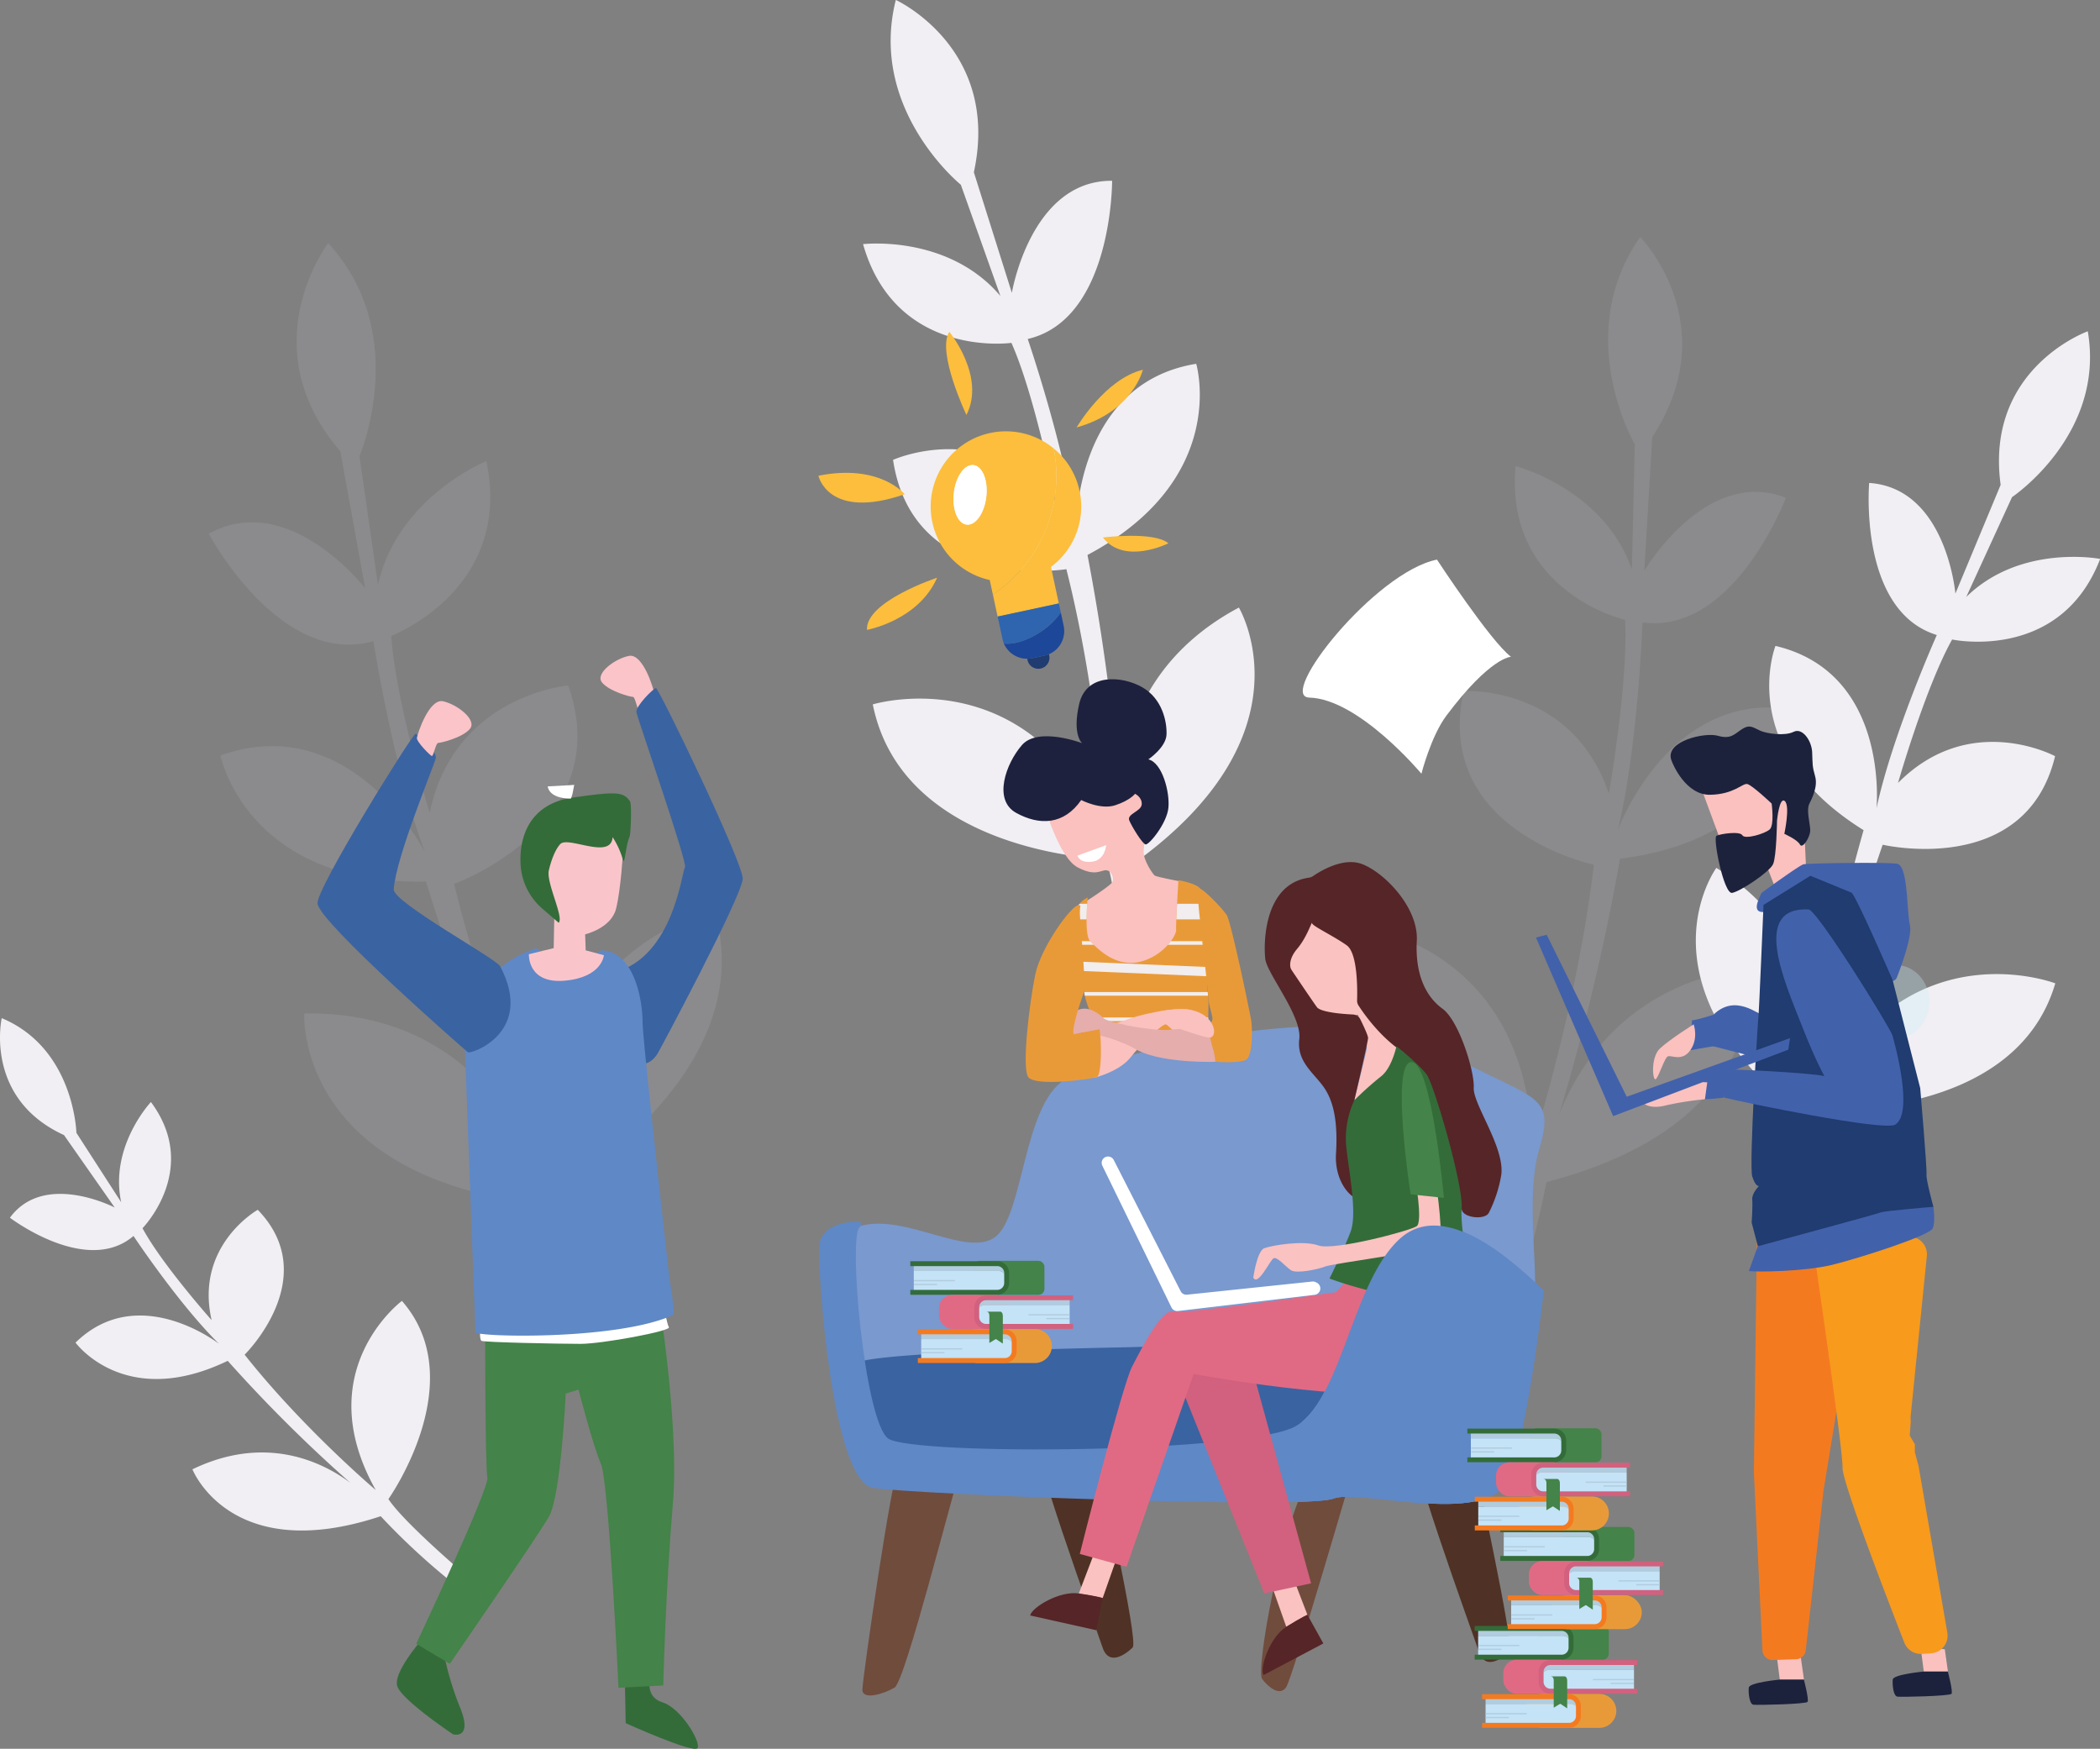 <svg id="Layer_1" data-name="Layer 1" xmlns="http://www.w3.org/2000/svg" xmlns:xlink="http://www.w3.org/1999/xlink" viewBox="0 0 907.81 755.93"><rect x="0" y="0" width="907.81" height="755.93" fill="#808080" stroke="none"/><defs><style>.cls-1{fill:none;}.cls-2{fill:#f1eff3;}.cls-3{fill:#bab8c7;opacity:0.19;}.cls-4{opacity:0.32;}.cls-5{fill:#c9ebf9;}.cls-6{fill:#7999cf;}.cls-7{fill:#4f3225;}.cls-8{fill:#704c3d;}.cls-9{fill:#3a63a1;}.cls-10{fill:#5f88c6;}.cls-11{fill:#fac2c0;}.cls-12{fill:#d1617e;}.cls-13{fill:#562527;}.cls-14{fill:#e06a84;}.cls-15{fill:#336c39;}.cls-16{fill:#fff;}.cls-17{fill:#448349;}.cls-18{fill:#fac1be;}.cls-19{fill:#1d213d;}.cls-20{fill:#e99a38;}.cls-21{clip-path:url(#clip-path);}.cls-22{fill:#f2edee;}.cls-23{fill:#e5adac;}.cls-24{fill:#fac4c9;}.cls-25{fill:#fac5ca;}.cls-26{fill:#b1ccde;}.cls-27{fill:#c4e3f7;}.cls-28{fill:#f47a20;}.cls-29{fill:#203c70;}.cls-30{fill:#1d4798;}.cls-31{fill:#fcbe3c;}.cls-32{fill:#2e65ae;}.cls-33{fill:#fac1bf;}.cls-34{fill:#1c223c;}.cls-35{fill:#4261ab;}.cls-36{fill:#f89a1c;}</style><clipPath id="clip-path" transform="translate(-334.22 -22.03)"><path class="cls-1" d="M804.44,410s-1.66,16.11,1,18.8,10.53,11.36,21.07,9.09S842.85,426.3,842.65,424s1-21.48,1-21.48,7.64,1.24,9.5,3.72,2.69,42.34,3.31,46.26-.62,22.52-.62,22.52L853,473.44l-40.44,6.28S802.37,454.6,803,450.47s-4.75-33.46-2.89-36.56A9,9,0,0,1,804.44,410Z"/></clipPath></defs><path class="cls-2" d="M829.43,474.15l-7.92-1.32s-2.74-61-9.17-79.45c0,0-87.85-2.09-100.82-66.87,0,0,67.9-20.71,101.08,57.17,0,0-3.08-58.95-17.4-115.61,0,0-66.21,10.56-74.92-47.25,0,0,40.37-18.33,70.29,18,0,0-8.75-45.29-19.12-68.58,0,0-50,7-64.14-42.68,0,0,36.68-4.33,59.37,22.4l-17.1-48.07S709.51,69.44,721.47,22c0,0,45.4,20.78,33.74,74.5l16.43,52.13s8.11-48.75,43.34-48.45c0,0,.22,59.87-36.48,68.38,0,0,16.45,48,20.83,82.78,0,0-1-63.48,52-72.05,0,0,14.79,49.77-47,82.63a918.79,918.79,0,0,1,14.85,118.66S808,317.52,869.78,284.66c0,0,32.94,54.88-46.33,111.26A434.74,434.74,0,0,1,829.43,474.15Z" transform="translate(-334.22 -22.03)"/><path class="cls-3" d="M979.15,612.71l-7.34-4.3s20.34-61.39,21-82.1c0,0-86.15-35.28-74.5-104.28,0,0,75,5.17,78.42,94.78,0,0,19.23-59.51,26.48-121,0,0-69.51-14.59-56.27-75.08,0,0,46.87-2.88,62.77,44.34,0,0,8.46-48.13,7-75.1,0,0-52.13-12-47.34-66.48,0,0,37.94,9.58,50.29,44.61l1.24-54s-27.4-47.22,2.36-89.62c0,0,37.07,37.72,5.23,86.48l-3.45,57.8s26.45-45.17,61.21-31.56c0,0-22.42,59.33-62,53.87,0,0-1.86,53.68-10.68,89.8,0,0,23-63.19,78.71-51.64,0,0-4.18,54.84-77.74,64a974.38,974.38,0,0,1-30.15,123s12.75-66.67,86.31-75.83c0,0,11.85,66.75-87.91,92.59A460.42,460.42,0,0,1,979.15,612.71Z" transform="translate(-334.22 -22.03)"/><path class="cls-2" d="M1099.75,575l7.6-.65s7.3-56.11,14.8-72.7c0,0,83.28,4.32,100.55-54.56,0,0-62.65-24-100,45.58,0,0,7.47-54.21,25.38-105.5,0,0,61.84,14.47,74.53-38.28,0,0-36.78-19.81-67.89,11.57,0,0,11.77-41.19,23.38-62,0,0,46.78,10,64-34.84,0,0-34.37-6.61-57.9,16.46L1204,236.92s40.41-27.06,32.75-71.69c0,0-44.55,15.94-37.67,66.38l-19.56,47s-3.92-45.59-37.27-47.82c0,0-4.82,55.26,29.24,65.73,0,0-19.26,43.11-26.09,74.95,0,0,5.81-58.54-43.66-70.24,0,0-17.83,44.9,38.09,79.64a836.25,836.25,0,0,0-23.21,108.5s15.48-57.45-40.44-92.19c0,0-35.4,48.32,35.25,106A395.28,395.28,0,0,0,1099.75,575Z" transform="translate(-334.22 -22.03)"/><path class="cls-3" d="M603.2,621.33l7.11-5.52s-28.77-60.32-32-81.58c0,0,85.35-49.15,64.69-118.61,0,0-77.49,16.44-69.95,109.39,0,0-27.38-58.55-42.52-120.89,0,0,70.58-25.34,49.32-85.78,0,0-49.18,4-59.89,55,0,0-14.76-48.39-16.58-76.44,0,0,52.81-20.08,41.09-75.58,0,0-38.33,15.49-46.85,53.46l-8-55.56s22.7-52.76-13.53-92.09c0,0-33.94,44.39,5.24,90l10.73,59.12S459,233.57,424.48,252.75c0,0,30.67,57.89,71.17,46.41,0,0,8.56,55.1,22.22,91.06,0,0-31.8-61.78-88.36-41.63,0,0,11.13,56,88.87,54.53A987.16,987.16,0,0,0,565,525.59s-21.52-66.89-99.26-65.46c0,0-4.09,70.62,103,82.51A465.45,465.45,0,0,0,603.2,621.33Z" transform="translate(-334.22 -22.03)"/><path class="cls-2" d="M539.62,713.7l2.64-5.08s-32.63-27.17-40.13-38.6c0,0,36.21-51,5.83-85.66,0,0-40.37,30.08-11.32,81.74,0,0-31.36-26.52-56.67-58.49,0,0,34-33.38,5.68-62.63,0,0-27.33,15.36-19.95,47.68,0,0-21.38-24-29.88-39.72,0,0,25.15-25.62,3.64-54.55,0,0-18,19.13-12.85,43.32l-19.36-30s-.92-36.49-32.28-49.57c0,0-7.8,34.65,26.93,50.55L383.81,544s-30.47-15.84-45.3,4.4c0,0,33.1,25.27,53.42,7.89,0,0,19.59,29.53,37,46.65,0,0-34.77-27.21-62.06-.55,0,0,21.29,29.35,65.79,7.87a626.88,626.88,0,0,0,59.44,58.31s-30.19-32.9-74.69-11.41c0,0,16.41,41.85,81.38,20.27A296.48,296.48,0,0,0,539.62,713.7Z" transform="translate(-334.22 -22.03)"/><g class="cls-4"><path class="cls-5" d="M1139.16,455.06c0,8.78,6.52,15.9,14.55,15.9s14.56-7.12,14.56-15.9-6.52-15.9-14.56-15.9S1139.16,446.28,1139.16,455.06Z" transform="translate(-334.22 -22.03)"/></g><path class="cls-6" d="M706.09,552c19.49-5.57,46.4,13.92,58.47,4.64s12.06-56.61,29.7-67.75,119.08-37.12,160.84-13.92,52,18.56,44.55,43.62,2.78,65.89-4.64,75.17-73.32,51-107.66,48.26-163.63-5.57-172.91-9.28-24.13-46.4-21.34-56.61S706.09,552,706.09,552Z" transform="translate(-334.22 -22.03)"/><path class="cls-7" d="M971.7,650.65c0,6.49,17.64,82.6,14.85,85.38s-10.21,8.35-13,0-33.41-91.88-29.7-96.52S971.7,650.65,971.7,650.65Z" transform="translate(-334.22 -22.03)"/><path class="cls-7" d="M809,648.79c0,6.5,17.64,82.6,14.85,85.38s-10.21,8.36-13,0-33.41-91.88-29.7-96.52S809,648.79,809,648.79Z" transform="translate(-334.22 -22.03)"/><path class="cls-8" d="M900.21,660.55C888.15,681,877,744.08,879.83,747.79s7.52,7.43,10.3,3.71S919.83,655,919.83,655Z" transform="translate(-334.22 -22.03)"/><path class="cls-8" d="M748.78,659.62c-2.78,7.43-23.2,89.1-27.84,91.88s-13.92,5.57-13.92.93,13-94.66,15.77-96.52S748.78,659.62,748.78,659.62Z" transform="translate(-334.22 -22.03)"/><path class="cls-9" d="M865.08,603c-11.07,1.54-160.85,1.86-162.7,9.28s-9.28,40.84,9.28,41.77,198,7.42,200.75-.93,20.41-39.91,11.13-42.69S898.49,598.37,865.08,603Z" transform="translate(-334.22 -22.03)"/><path class="cls-10" d="M1001.5,579.81c-10.21-9.28-41.76-40.84-62.18-22.27-12.31,11.19-18.88,33.84-26.43,52.72-5,12.43-10.38,23.23-18.12,28-19.49,12.06-166.41,13-176.62,5.57s-17.63-89.1-12.06-91.88-16.71-3.71-17.64,8.35S694,662.41,711.66,665.19s186.83,9.28,198.89,4.64,67.75,13,76.1-9.28S1001.5,579.81,1001.5,579.81Z" transform="translate(-334.22 -22.03)"/><path class="cls-10" d="M893.69,658.67a163.12,163.12,0,0,1,3.4-22.08c6.53-5.37,11.34-15.18,15.8-26.33,7.55-18.88,14.12-41.53,26.43-52.72,20.42-18.57,52,13,62.18,22.27,0,0-6.49,58.47-14.85,80.74s-64,4.64-76.1,9.28c-2,.76-8.15,1.22-17.17,1.45A115.42,115.42,0,0,1,893.69,658.67Z" transform="translate(-334.22 -22.03)"/><polygon class="cls-11" points="549.39 684.36 556.04 703.2 565.18 698.02 557.04 676.81 549.39 684.36"/><polygon class="cls-11" points="473.5 670.12 466.36 688.77 476.68 690.76 484.22 669.33 473.5 670.12"/><polygon class="cls-12" points="566.77 684.41 546.53 688.77 508.03 593.13 531.85 583.21 545.93 590.4 549.71 592.33 542.16 594.72 566.77 684.41"/><path class="cls-13" d="M880.41,746.11c-1.71-3.23,2.73-16.39,9.85-20.88s9.14-5.18,9.14-5.18l6.89,12.38Z" transform="translate(-334.22 -22.03)"/><path class="cls-14" d="M964.09,580.23c0-.37-1.19,39.68-15.87,42.87-27.39,5.95-98-7.15-98-7.15l-29,83.35L801,693.74s18.25-72.63,22.62-81,12.7-25,17.86-23.81,70.24-8.34,70.24-8.34l5.56-6Z" transform="translate(-334.22 -22.03)"/><path class="cls-13" d="M779.54,720.33c.8-3.57,12.7-10.71,21-9.52s10.32,2,10.32,2l-2.78,13.89Z" transform="translate(-334.22 -22.03)"/><path class="cls-11" d="M919.64,497.68c.53-2.11,4.23-16.93,5.29-21.69s-3.7-15.35-3.7-15.35-11.11,2.12-14.82,0-19.58-28-19.58-28l5.82-22.76,14.29-1.06,15.88,17.47L942.4,467l.52,19.58Z" transform="translate(-334.22 -22.03)"/><path class="cls-13" d="M940.29,476.51c-9.63-6.38-16.66-16.54-18.79-19.83a3.88,3.88,0,0,1-.62-2.24c.14-4.48.29-20.37-4.47-23.77-5.55-4-15-8.4-15-9.59s-2.11,6-6.48,11.14c-2.89,3.42-3.11,6.14-2.93,7.58a3.75,3.75,0,0,0,.63,1.64c1.67,2.49,9,13.35,10.85,15.92,1.62,2.22,11.1,3,15.52,3.19a3.9,3.9,0,0,1,3.31,2.17c1.29,2.62,3.31,6.9,3.31,8,0,1.41-4.74,21.82-5.76,26.17a3.85,3.85,0,0,0,0,1.62c1.09,5.72,7.45,39.84,3.81,41.66-4,2-12.7-6.35-11.91-19.45s-.79-22.22-5.16-28.57-11.9-11.11-10.71-21-13.89-28.17-14.69-34.52-.79-32.45,18.84-35.21a4.1,4.1,0,0,0,1.76-.66c2.77-1.92,12.58-8.11,20.68-5.41,9.52,3.18,25,18.65,24.21,33.34s4,24.21,11.11,29.37,13.89,27,13.5,34.13,13.49,25.8,11.9,37.7a56.7,56.7,0,0,1-5.34,16.32c-1.54,3.21-10.57,2.35-11.63-1-4.72-15.11-10.08-44.08-14.78-47-5.19-3.24-8.47-15.06-9.5-19.26A3.8,3.8,0,0,0,940.29,476.51Z" transform="translate(-334.22 -22.03)"/><path class="cls-15" d="M937.9,474.27s-2,9.52-6.75,13.1a141.39,141.39,0,0,0-11.51,10.31,39.69,39.69,0,0,0-3.57,18.66c.79,9.92,5.16,29.76,2,38.1s-9.12,20.24-9.12,20.24,27.78,10.71,52,9.13L971.24,581s-6-26.59-5.16-36.51S954.17,490.94,951,486.57,937.9,474.27,937.9,474.27Z" transform="translate(-334.22 -22.03)"/><path class="cls-11" d="M876,574.28s1.58-11.51,4.76-12.7,16.67-3.57,23.41-1.19,39.69-6.35,42.47-8.33-.79-21.43-.79-21.43L955,533.4s4,26.59.8,27.78-46,7.15-48.82,8.34-12.3,3.17-14.68,1.59-6-6-7.54-5.16S878,578.25,876,574.28Z" transform="translate(-334.22 -22.03)"/><path class="cls-16" d="M901.37,576l-54,5.67a2.76,2.76,0,0,1-2.76-1.5L815.7,523.47a2.78,2.78,0,0,0-4.93-.05h0a2.76,2.76,0,0,0,0,2.53l29.86,61.24a2.78,2.78,0,0,0,2.83,1.54l59.07-7a2.78,2.78,0,0,0,.91-5.25l-.5-.25A2.87,2.87,0,0,0,901.37,576Z" transform="translate(-334.22 -22.03)"/><path class="cls-17" d="M944,538.3s-8.7-56.35.18-57.19,14.23,58.71,14.23,58.71Z" transform="translate(-334.22 -22.03)"/><path class="cls-10" d="M893.69,658.67a163.12,163.12,0,0,1,3.4-22.08c6.53-5.37,11.34-15.18,15.8-26.33,7.55-18.88,14.12-41.53,26.43-52.72,20.42-18.57,52,13,62.18,22.27,0,0-6.49,58.47-14.85,80.74s-64,4.64-76.1,9.28c-2,.76-8.15,1.22-17.17,1.45A115.42,115.42,0,0,1,893.69,658.67Z" transform="translate(-334.22 -22.03)"/><path class="cls-18" d="M784.61,367.43c1.65,4.76,7.64,25.41,15.49,29.54s10.12,1,12.39,1.24,3.31,3.31,2.69,5-15.08,10.74-15.08,10.74l.83,17.35L821,443l21.28-8.47L847,420.93l-1.86-17.76s-11-2.07-11.78-2.69-4.75-6.4-4.75-10.12,1.66-10.53,1.66-10.53l-1.86-19.62-21.48-1Z" transform="translate(-334.22 -22.03)"/><path class="cls-19" d="M824.89,365.16s3.09,1.45,2.89,4.55-6.61,4.13-5.37,7,5.57,9.91,7,10.33,9.29-9.09,9.91-15.91-2.68-19.41-8.67-20.86c0,0,7.64-5.16,7.85-10.74S836.66,324.06,828,319.1s-24.16-6.19-27.26,7.23S802,343.27,802,343.27s-19-7.23-26,.82-12.6,23.76-2.48,29.33,20.66,5.17,28.1-5.57c0,0,8.26,4.34,14.66,2.27S824.89,365.16,824.89,365.16Z" transform="translate(-334.22 -22.03)"/><path class="cls-20" d="M804.44,410s-1.66,16.11,1,18.8,10.53,11.36,21.07,9.09S842.85,426.3,842.65,424s1-21.48,1-21.48,7.64,1.24,9.5,3.72,2.69,42.34,3.31,46.26-.62,22.52-.62,22.52l-.33-2.79-42.8,3.53S802.37,454.6,803,450.47s-4.75-33.46-2.89-36.56A9,9,0,0,1,804.44,410Z" transform="translate(-334.22 -22.03)"/><g class="cls-21"><rect class="cls-22" x="458.57" y="390.67" width="78.23" height="6.74"/><rect class="cls-22" x="458.57" y="406.83" width="78.23" height="1.57"/><rect class="cls-22" x="792.78" y="439" width="78.23" height="3.99" transform="translate(-314.95 -56.61) rotate(2.41)"/><rect class="cls-22" x="458.57" y="428.83" width="78.23" height="1.57"/><rect class="cls-22" x="458.57" y="439.82" width="78.23" height="1.57"/><rect class="cls-22" x="792.79" y="469.64" width="78.23" height="4.78" transform="translate(-372.01 51.87) rotate(-4.97)"/><rect class="cls-22" x="458.57" y="458.99" width="78.23" height="4.4"/></g><path class="cls-18" d="M808.36,487.65c3.21-1.06,10.74-3.51,14.87-8.89s13.63-14.25,14.87-14,5.93,6.37,10.06,6.78S861,476.08,861,474.43s-5.58-14.46-12.39-15.91-23.14,2.48-27.47,4.34-15.73,3.62-15.73,3.62S801.15,490,808.36,487.65Z" transform="translate(-334.22 -22.03)"/><path class="cls-23" d="M859.59,481s-23.14.82-34.29-5.37a58.28,58.28,0,0,0-22.93-7.23c-2.06-.21-5.91,8-6.32,6.2-.1-.47-2.7-2.27-4.13-3.16-2.43-1.52,1.82-.25,0-.49-7.92-1,2.55-5.93,4.38-8.75,2.67-4.13,7.77-6.81,15.07,0,2.46,2.29,22.19,5.58,28.18,5S856.28,466,856.28,466,863.72,475.25,859.59,481Z" transform="translate(-334.22 -22.03)"/><path class="cls-23" d="M820.41,465c-5.17-1-9.56-2.25-10.6-3.21l-.67-.63-1.23.82a39.31,39.31,0,0,0-7.27,5.92,7.52,7.52,0,0,0,1.73.5,57.28,57.28,0,0,1,17.84,4.7Q820.26,469.09,820.41,465Z" transform="translate(-334.22 -22.03)"/><path class="cls-20" d="M858.14,474a25.89,25.89,0,0,1,1.45,7s10.74.82,13.42-1,2.69-13,2.07-16.93-8.68-42.55-10.54-45.44-9.09-10.33-11.36-11.36,0,14.25.21,17.35,2.89,24.58,3.1,28.91,2.06,8.68,1.86,10.12-2.07,3.31-2.07,3.31Z" transform="translate(-334.22 -22.03)"/><path class="cls-18" d="M848.64,458.52c-3.2-.56-8.42-.18-13.55.73.54,2,1.23,4,1.75,6.08.61-.42,1.06-.65,1.26-.61,1.24.21,14.6,5.37,18.73,5.79S860,460.54,848.64,458.52Z" transform="translate(-334.22 -22.03)"/><path class="cls-20" d="M798.45,469.06c-1.45-1.86,3.92-17.15,4.54-18.59s-1.44-26.23-1.86-31.81.87-5.27-.62-5.37c-2.89-.21-16.32,18-18.79,30.15s-5.79,39.46-3.1,44,27.47,1,29.74.21,2-17.09,1.16-20.72l-11.07,2.13Z" transform="translate(-334.22 -22.03)"/><path class="cls-24" d="M616.94,321.42c-.17-1.7-4.78-17-10.79-15.88s-14.91,7.67-11.65,11.54,12.31,6.23,13.32,6.18,1.88,5.67,2.55,5.63S617.11,323,616.94,321.42Z" transform="translate(-334.22 -22.03)"/><path class="cls-9" d="M597.23,442.83c28-4.54,31.74-44.45,33.1-45.88s-20.6-64.57-21-67.09,7.27-10.21,8.44-10.4,38,76.06,37.52,82.51c-.65,8.14-36.11,74.52-37,75.82C605.24,496.38,591.34,443.79,597.23,442.83Z" transform="translate(-334.22 -22.03)"/><path class="cls-15" d="M604.35,748.56l.35,18.32s29.72,13.47,31.1,10.71-7.26-17.28-15.2-19.7-5.19-11.06-5.19-11.06Z" transform="translate(-334.22 -22.03)"/><path class="cls-15" d="M515.88,731.63s-11.4,13.13-10,19,24.19,21.08,24.19,21.08,8.64,2.42,3.11-11.4a128.52,128.52,0,0,1-7.26-24.54Z" transform="translate(-334.22 -22.03)"/><path class="cls-17" d="M617.49,574s10.71,61.51,7.6,98.14-4.15,78.45-4.15,78.45l-19.35,1s-4.15-88.82-7.6-96.76-9.68-32.14-9.68-32.14l-5.53,1.72s-2.07,44.24-7.26,53.22-42.85,63.59-42.85,63.59l-14.52-8.64s31.8-67.39,30.76-71.88-1-76-1-76l31.8-3.8Z" transform="translate(-334.22 -22.03)"/><path class="cls-16" d="M542.36,594.76c-.65,1-1,6.21,0,6.86s33.33,1.31,42.8,1.31,39.2-5.56,38.22-7.19-1.63-8.49-3.59-10.13S542.36,594.76,542.36,594.76Z" transform="translate(-334.22 -22.03)"/><path class="cls-10" d="M594.09,432.83s-9.3,6.44-14.79,6-13.12-6.92-13.12-6.92a45.74,45.74,0,0,0-28.87,26.48l-2.42,8.73,4.86,130.62c-2.57,2.19,60.33,4,85.27-7.19,1.3-.58-1.31-15-1.31-15S612,471.74,612,463.79,609.05,433.31,594.09,432.83Z" transform="translate(-334.22 -22.03)"/><path class="cls-25" d="M587.41,432.83l-.24-6.92s11.21-2.62,13.35-11,3.1-25.75,3.1-25.75L595,377.5l-10.73-.95-11,10.73L566,395.39l1.19,9.54L573.82,419l-.24,12.87-10.73,2.63s-.72,12.87,15.5,11.44,16.93-11,16.93-11Z" transform="translate(-334.22 -22.03)"/><path class="cls-15" d="M575.72,420.9c2.39-2.14-5.24-16.93-4.29-22.41,0,0,1.65-8,5-11.6s22,7,22.61-3a35.16,35.16,0,0,1,4.34,9.42c1,3.54,1.13-5.28,3-9.61.5-1.16,1-14,.19-15.26-2.86-4.3-6.28-4.28-24.65-1.66s-23.38,16.44-22.65,29.1a27.19,27.19,0,0,0,9.61,19.1Z" transform="translate(-334.22 -22.03)"/><path class="cls-9" d="M550.42,439.7c-1.77-3.35-46.37-27.69-46-33.25.94-14.14,17.84-54.3,18.22-56.87s-7.59-10.19-8.78-10.37-43,66.85-42.38,73.38c.83,8.24,63.73,63.28,65,64.27S565.57,468.35,550.42,439.7Z" transform="translate(-334.22 -22.03)"/><path class="cls-24" d="M514.44,341c.22-1.73,5.25-17.15,11.32-15.84s14.93,8.12,11.54,12-12.63,6-13.66,6-2,5.7-2.71,5.65S514.23,342.6,514.44,341Z" transform="translate(-334.22 -22.03)"/><path class="cls-20" d="M781.57,611.22H757a7.37,7.37,0,0,1-7.35-7.35h0a7.37,7.37,0,0,1,7.35-7.35h24.59a7.37,7.37,0,0,1,7.35,7.35h0A7.37,7.37,0,0,1,781.57,611.22Z" transform="translate(-334.22 -22.03)"/><path class="cls-26" d="M769.11,597.88H732.45v3h36.66a3.21,3.21,0,0,1,3.21,3.21v-3A3.21,3.21,0,0,0,769.11,597.88Z" transform="translate(-334.22 -22.03)"/><path class="cls-27" d="M769.11,600.87H732.45v9h36.66a3.21,3.21,0,0,0,3.21-3.21v-2.57A3.21,3.21,0,0,0,769.11,600.87Z" transform="translate(-334.22 -22.03)"/><rect class="cls-26" x="398.31" y="582.79" width="17.69" height="0.54"/><rect class="cls-26" x="398.31" y="584.44" width="10.01" height="0.54"/><path class="cls-28" d="M768.53,611.2H731v-2.14h37.58a3,3,0,0,0,3-3v-4.26a3,3,0,0,0-3-3H731v-2.14h37.58a5.13,5.13,0,0,1,5.13,5.13v4.26A5.13,5.13,0,0,1,768.53,611.2Z" transform="translate(-334.22 -22.03)"/><rect class="cls-17" x="421.02" y="545.01" width="30.48" height="14.7" rx="2.56"/><path class="cls-26" d="M765.91,568.41H729.24v3h36.67a3.21,3.21,0,0,1,3.2,3.21v-3A3.2,3.2,0,0,0,765.91,568.41Z" transform="translate(-334.22 -22.03)"/><path class="cls-27" d="M765.91,571.4H729.24v9h36.67a3.2,3.2,0,0,0,3.2-3.21v-2.56A3.21,3.21,0,0,0,765.91,571.4Z" transform="translate(-334.22 -22.03)"/><rect class="cls-26" x="395.1" y="553.31" width="17.69" height="0.54"/><rect class="cls-26" x="395.1" y="554.97" width="10.01" height="0.54"/><path class="cls-15" d="M765.33,581.72H727.74v-2.13h37.59a3,3,0,0,0,3-3v-4.27a3,3,0,0,0-3-3H727.74v-2.13h37.59a5.13,5.13,0,0,1,5.12,5.12v4.27A5.13,5.13,0,0,1,765.33,581.72Z" transform="translate(-334.22 -22.03)"/><rect class="cls-14" x="740.13" y="581.78" width="30.48" height="14.7" rx="5.71" transform="translate(1176.53 1156.23) rotate(180)"/><path class="cls-26" d="M759.94,583.14h36.67v3H759.94a3.21,3.21,0,0,0-3.21,3.2v-3A3.21,3.21,0,0,1,759.94,583.14Z" transform="translate(-334.22 -22.03)"/><path class="cls-27" d="M759.94,586.14h36.67v9H759.94a3.21,3.21,0,0,1-3.21-3.21v-2.57A3.21,3.21,0,0,1,759.94,586.14Z" transform="translate(-334.22 -22.03)"/><rect class="cls-26" x="778.84" y="590.08" width="17.69" height="0.54" transform="translate(1241.15 1158.68) rotate(180)"/><rect class="cls-26" x="786.52" y="591.74" width="10.01" height="0.54" transform="translate(1248.83 1161.99) rotate(180)"/><path class="cls-12" d="M760.52,596.46H798.1v-2.14H760.52a3,3,0,0,1-3-3v-4.26a3,3,0,0,1,3-3H798.1V582H760.52a5.13,5.13,0,0,0-5.13,5.12v4.26A5.13,5.13,0,0,0,760.52,596.46Z" transform="translate(-334.22 -22.03)"/><path class="cls-17" d="M760.54,589h6.19s1,.17,1,1.88v11.94l-3-2-2.82,1.72V590.9S762.09,589,760.54,589Z" transform="translate(-334.22 -22.03)"/><path class="cls-20" d="M1025.54,768.92H1001a7.37,7.37,0,0,1-7.35-7.35h0a7.37,7.37,0,0,1,7.35-7.35h24.59a7.37,7.37,0,0,1,7.35,7.35h0A7.37,7.37,0,0,1,1025.54,768.92Z" transform="translate(-334.22 -22.03)"/><path class="cls-26" d="M1013.08,755.58H976.42v3h36.66a3.21,3.21,0,0,1,3.21,3.21v-3A3.21,3.21,0,0,0,1013.08,755.58Z" transform="translate(-334.22 -22.03)"/><path class="cls-27" d="M1013.08,758.57H976.42v9h36.66a3.21,3.21,0,0,0,3.21-3.2v-2.57A3.21,3.21,0,0,0,1013.08,758.57Z" transform="translate(-334.22 -22.03)"/><rect class="cls-26" x="642.28" y="740.49" width="17.69" height="0.54"/><rect class="cls-26" x="642.28" y="742.14" width="10.01" height="0.54"/><path class="cls-28" d="M1012.5,768.89H974.92v-2.13h37.58a3,3,0,0,0,3-3v-4.26a3,3,0,0,0-3-3H974.92v-2.14h37.58a5.13,5.13,0,0,1,5.13,5.13v4.26A5.13,5.13,0,0,1,1012.5,768.89Z" transform="translate(-334.22 -22.03)"/><rect class="cls-17" x="664.99" y="702.71" width="30.48" height="14.7" rx="2.56"/><path class="cls-26" d="M1009.88,726.11H973.21v3h36.67a3.21,3.21,0,0,1,3.2,3.21v-3A3.2,3.2,0,0,0,1009.88,726.11Z" transform="translate(-334.22 -22.03)"/><path class="cls-27" d="M1009.88,729.1H973.21v9h36.67a3.2,3.2,0,0,0,3.2-3.21v-2.56A3.21,3.21,0,0,0,1009.88,729.1Z" transform="translate(-334.22 -22.03)"/><rect class="cls-26" x="639.07" y="711.01" width="17.69" height="0.54"/><rect class="cls-26" x="639.07" y="712.67" width="10.01" height="0.54"/><path class="cls-15" d="M1009.3,739.42H971.72v-2.13h37.58a3,3,0,0,0,3-3V730a3,3,0,0,0-3-3H971.72v-2.13h37.58a5.13,5.13,0,0,1,5.12,5.12v4.26A5.13,5.13,0,0,1,1009.3,739.42Z" transform="translate(-334.22 -22.03)"/><rect class="cls-14" x="984.1" y="739.48" width="30.48" height="14.7" rx="5.71" transform="translate(1664.47 1471.63) rotate(180)"/><path class="cls-26" d="M1003.91,740.84h36.67v3h-36.67a3.21,3.21,0,0,0-3.21,3.2v-3A3.21,3.21,0,0,1,1003.91,740.84Z" transform="translate(-334.22 -22.03)"/><path class="cls-27" d="M1003.91,743.84h36.67v9h-36.67a3.21,3.21,0,0,1-3.21-3.21V747A3.21,3.21,0,0,1,1003.91,743.84Z" transform="translate(-334.22 -22.03)"/><rect class="cls-26" x="1022.81" y="747.78" width="17.69" height="0.54" transform="translate(1729.09 1474.08) rotate(180)"/><rect class="cls-26" x="1030.49" y="749.44" width="10.01" height="0.54" transform="translate(1736.77 1477.38) rotate(180)"/><path class="cls-12" d="M1004.49,754.16h37.58V752h-37.58a3,3,0,0,1-3-3v-4.26a3,3,0,0,1,3-3h37.58v-2.14h-37.58a5.13,5.13,0,0,0-5.13,5.13V749A5.13,5.13,0,0,0,1004.49,754.16Z" transform="translate(-334.22 -22.03)"/><path class="cls-17" d="M1004.51,746.66h6.19s1,.17,1,1.88v11.94l-3-2-2.82,1.71V748.6S1006.06,746.66,1004.51,746.66Z" transform="translate(-334.22 -22.03)"/><rect class="cls-20" x="670.44" y="689.52" width="39.29" height="14.7" rx="7.35"/><path class="cls-26" d="M1024.14,712.91H987.48v3h36.66a3.21,3.21,0,0,1,3.21,3.2v-3A3.21,3.21,0,0,0,1024.14,712.91Z" transform="translate(-334.22 -22.03)"/><path class="cls-27" d="M1024.14,715.91H987.48v9h36.66a3.21,3.21,0,0,0,3.21-3.21v-2.57A3.21,3.21,0,0,0,1024.14,715.91Z" transform="translate(-334.22 -22.03)"/><rect class="cls-26" x="653.34" y="697.82" width="17.69" height="0.54"/><rect class="cls-26" x="653.34" y="699.47" width="10.01" height="0.54"/><path class="cls-28" d="M1023.56,726.23H986v-2.14h37.58a3,3,0,0,0,3-3v-4.26a3,3,0,0,0-3-3H986v-2.14h37.58a5.13,5.13,0,0,1,5.13,5.13v4.26A5.13,5.13,0,0,1,1023.56,726.23Z" transform="translate(-334.22 -22.03)"/><rect class="cls-17" x="676.05" y="660.04" width="30.48" height="14.7" rx="2.56"/><path class="cls-26" d="M1020.94,683.44H984.27v3h36.67a3.21,3.21,0,0,1,3.21,3.21v-3A3.21,3.21,0,0,0,1020.94,683.44Z" transform="translate(-334.22 -22.03)"/><path class="cls-27" d="M1020.94,686.43H984.27v9h36.67a3.21,3.21,0,0,0,3.21-3.2v-2.57A3.21,3.21,0,0,0,1020.94,686.43Z" transform="translate(-334.22 -22.03)"/><rect class="cls-26" x="650.13" y="668.35" width="17.69" height="0.54"/><rect class="cls-26" x="650.13" y="670" width="10.01" height="0.54"/><path class="cls-15" d="M1020.36,696.75H982.78v-2.13h37.58a3,3,0,0,0,3-3v-4.26a3,3,0,0,0-3-3H982.78v-2.14h37.58a5.13,5.13,0,0,1,5.13,5.13v4.26A5.13,5.13,0,0,1,1020.36,696.75Z" transform="translate(-334.22 -22.03)"/><rect class="cls-14" x="995.16" y="696.81" width="30.48" height="14.7" rx="5.71" transform="translate(1686.59 1386.29) rotate(180)"/><path class="cls-26" d="M1015,698.18h36.67v3H1015a3.2,3.2,0,0,0-3.2,3.21v-3A3.2,3.2,0,0,1,1015,698.18Z" transform="translate(-334.22 -22.03)"/><path class="cls-27" d="M1015,701.17h36.67v9H1015a3.21,3.21,0,0,1-3.2-3.21v-2.56A3.2,3.2,0,0,1,1015,701.17Z" transform="translate(-334.22 -22.03)"/><rect class="cls-26" x="1033.87" y="705.12" width="17.69" height="0.54" transform="translate(1751.21 1388.74) rotate(180)"/><rect class="cls-26" x="1041.55" y="706.77" width="10.01" height="0.54" transform="translate(1758.89 1392.05) rotate(180)"/><path class="cls-12" d="M1015.55,711.49h37.58v-2.14h-37.58a3,3,0,0,1-3-3V702.1a3,3,0,0,1,3-3h37.58V697h-37.58a5.13,5.13,0,0,0-5.12,5.12v4.26A5.13,5.13,0,0,0,1015.55,711.49Z" transform="translate(-334.22 -22.03)"/><path class="cls-17" d="M1015.57,704h6.19s1,.17,1,1.88v11.94l-3-2-2.82,1.72V705.93S1017.12,704,1015.57,704Z" transform="translate(-334.22 -22.03)"/><path class="cls-20" d="M1022.38,683.58H997.79a7.37,7.37,0,0,1-7.35-7.35h0a7.37,7.37,0,0,1,7.35-7.35h24.59a7.37,7.37,0,0,1,7.35,7.35h0A7.37,7.37,0,0,1,1022.38,683.58Z" transform="translate(-334.22 -22.03)"/><path class="cls-26" d="M1009.92,670.24H973.26v3h36.66a3.21,3.21,0,0,1,3.21,3.21v-3A3.21,3.21,0,0,0,1009.92,670.24Z" transform="translate(-334.22 -22.03)"/><path class="cls-27" d="M1009.92,673.24H973.26v9h36.66a3.21,3.21,0,0,0,3.21-3.21v-2.56A3.21,3.21,0,0,0,1009.92,673.24Z" transform="translate(-334.22 -22.03)"/><rect class="cls-26" x="639.12" y="655.15" width="17.69" height="0.54"/><rect class="cls-26" x="639.12" y="656.81" width="10.01" height="0.54"/><path class="cls-28" d="M1009.34,683.56H971.76v-2.14h37.58a3,3,0,0,0,3-3v-4.26a3,3,0,0,0-3-3H971.76v-2.13h37.58a5.13,5.13,0,0,1,5.13,5.12v4.26A5.13,5.13,0,0,1,1009.34,683.56Z" transform="translate(-334.22 -22.03)"/><rect class="cls-17" x="661.83" y="617.38" width="30.48" height="14.7" rx="2.56"/><path class="cls-26" d="M1006.72,640.77H970.05v3h36.67a3.21,3.21,0,0,1,3.2,3.21v-3A3.21,3.21,0,0,0,1006.72,640.77Z" transform="translate(-334.22 -22.03)"/><path class="cls-27" d="M1006.72,643.76H970.05v9h36.67a3.21,3.21,0,0,0,3.2-3.21V647A3.21,3.21,0,0,0,1006.72,643.76Z" transform="translate(-334.22 -22.03)"/><rect class="cls-26" x="635.91" y="625.68" width="17.69" height="0.54"/><rect class="cls-26" x="635.91" y="627.33" width="10.01" height="0.54"/><path class="cls-15" d="M1006.14,654.09H968.55V652h37.59a3,3,0,0,0,3-3V644.7a3,3,0,0,0-3-3H968.55v-2.14h37.59a5.13,5.13,0,0,1,5.12,5.13V649A5.13,5.13,0,0,1,1006.14,654.09Z" transform="translate(-334.22 -22.03)"/><rect class="cls-14" x="980.94" y="654.15" width="30.48" height="14.7" rx="5.71" transform="translate(1658.15 1300.96) rotate(180)"/><path class="cls-26" d="M1000.75,655.51h36.67v3h-36.67a3.21,3.21,0,0,0-3.21,3.21v-3A3.21,3.21,0,0,1,1000.75,655.51Z" transform="translate(-334.22 -22.03)"/><path class="cls-27" d="M1000.75,658.5h36.67v9h-36.67a3.21,3.21,0,0,1-3.21-3.2v-2.57A3.21,3.21,0,0,1,1000.75,658.5Z" transform="translate(-334.22 -22.03)"/><rect class="cls-26" x="1019.65" y="662.45" width="17.69" height="0.54" transform="translate(1722.77 1303.41) rotate(180)"/><rect class="cls-26" x="1027.33" y="664.1" width="10.01" height="0.54" transform="translate(1730.45 1306.71) rotate(180)"/><path class="cls-12" d="M1001.33,668.82h37.58v-2.13h-37.58a3,3,0,0,1-3-3v-4.26a3,3,0,0,1,3-3h37.58v-2.13h-37.58a5.13,5.13,0,0,0-5.13,5.13v4.26A5.13,5.13,0,0,0,1001.33,668.82Z" transform="translate(-334.22 -22.03)"/><path class="cls-17" d="M1001.35,661.33h6.19s1,.16,1,1.88v11.94l-3-2-2.82,1.71V663.26S1002.9,661.33,1001.35,661.33Z" transform="translate(-334.22 -22.03)"/><path class="cls-16" d="M900.22,323.57c-14.2-.39,28.39-54.28,55.19-59.64,0,0,23.11,35.29,32,42,0,0-8.9.07-27.92,25.43-6.69,8.91-10.8,25.12-10.8,25.12S921.75,324.17,900.22,323.57Z" transform="translate(-334.22 -22.03)"/><path class="cls-16" d="M800,391.87l12.39-4.5s-.38,6.38-6,7.13S800,391.87,800,391.87Z" transform="translate(-334.22 -22.03)"/><path class="cls-16" d="M582,361.35l-11,.61s.2,5.08,9.55,5.28l.52-.08.6-1.85.78-4.05Z" transform="translate(-334.22 -22.03)"/><path class="cls-29" d="M787.64,304.78a10.44,10.44,0,0,1-2,.63l-5.25,1.13c-.17,0-.34.07-.52.09a9.89,9.89,0,0,1-1.53.14h-.06l.16.75a4.8,4.8,0,0,0,9.38-2l-.16-.75Z" transform="translate(-334.22 -22.03)"/><path class="cls-30" d="M768.18,300.19a10.93,10.93,0,0,0,8.89,6.53c.41,0,.83.06,1.25.06h.06a9.89,9.89,0,0,0,1.53-.14c.18,0,.35-.06.52-.09l5.25-1.13a10.44,10.44,0,0,0,2-.63l.06,0h0a10.89,10.89,0,0,0,6.3-12.23l-1.25-5.8a31.94,31.94,0,0,1-8.5,8.24C778.49,298.88,772.41,300.72,768.18,300.19Z" transform="translate(-334.22 -22.03)"/><path class="cls-29" d="M787.64,304.78h0l.06,0h0Z" transform="translate(-334.22 -22.03)"/><path class="cls-29" d="M778.38,306.77Z" transform="translate(-334.22 -22.03)"/><path class="cls-29" d="M780.43,306.54c-.17,0-.34.07-.52.09.18,0,.35-.06.52-.09Z" transform="translate(-334.22 -22.03)"/><path class="cls-29" d="M787.64,304.78h0a10.44,10.44,0,0,1-2,.63h0A10.44,10.44,0,0,0,787.64,304.78Z" transform="translate(-334.22 -22.03)"/><path class="cls-29" d="M779.91,306.63a9.89,9.89,0,0,1-1.53.14h0A9.89,9.89,0,0,0,779.91,306.63Z" transform="translate(-334.22 -22.03)"/><path class="cls-31" d="M782.35,259a61.42,61.42,0,0,0,7.38-43.12,32.52,32.52,0,1,0-27.66,56.87l1.36,6.31A61.85,61.85,0,0,0,782.35,259Zm-21.76-22.24c-.82,7.1-4.62,12.5-8.49,12.06s-6.36-6.57-5.54-13.67,4.61-12.51,8.49-12.06S761.4,229.62,760.59,236.73Z" transform="translate(-334.22 -22.03)"/><path class="cls-16" d="M755.05,223.06c-3.88-.45-7.68,4.95-8.49,12.06s1.66,13.22,5.54,13.67,7.67-5,8.49-12.06S758.92,223.5,755.05,223.06Z" transform="translate(-334.22 -22.03)"/><path class="cls-31" d="M789.73,215.85A61.81,61.81,0,0,1,763.43,279l1.82,8.48.08.36.15.69L786,284.15l5.95-1.28-.23-1-1.59-7.39-1.59-7.4a32.53,32.53,0,0,0,1.22-51.19Z" transform="translate(-334.22 -22.03)"/><path class="cls-32" d="M791.92,282.87,786,284.15h0l-20.49,4.41,2.07,9.66a10.78,10.78,0,0,0,.63,2c4.23.53,10.31-1.31,16.07-5.22a31.94,31.94,0,0,0,8.5-8.24l-.83-3.86Z" transform="translate(-334.22 -22.03)"/><path class="cls-31" d="M811,254.37s22.07-2.79,28.3,2.51C839.33,256.88,820.28,266.45,811,254.37Z" transform="translate(-334.22 -22.03)"/><path class="cls-31" d="M799.62,206.79s12.29-21,28.65-24.93C828.27,181.86,824,200,799.62,206.79Z" transform="translate(-334.22 -22.03)"/><path class="cls-31" d="M752,201.41S739,174.08,744.6,165.46C744.6,165.46,760.47,184.72,752,201.41Z" transform="translate(-334.22 -22.03)"/><path class="cls-31" d="M725.31,235.67s-10.69-13.33-37.3-8C688,227.67,692.19,247.1,725.31,235.67Z" transform="translate(-334.22 -22.03)"/><path class="cls-31" d="M739.32,271.75S708.29,282,709,294.3C709,294.3,731.2,290.31,739.32,271.75Z" transform="translate(-334.22 -22.03)"/><polygon class="cls-33" points="778.47 716.4 779.84 726.02 769.38 726.02 768.02 715.41 778.47 716.4"/><path class="cls-34" d="M1103.6,748.05s-13.18,1.24-13.4,3.46.22,7.15,2,7.4,22.72-.25,23.41-1.23-1.59-9.63-1.59-9.63Z" transform="translate(-334.22 -22.03)"/><polygon class="cls-33" points="840.72 712.91 842.08 722.54 831.63 722.54 830.26 711.93 840.72 712.91"/><path class="cls-34" d="M1165.85,744.57s-13.18,1.23-13.41,3.45.23,7.16,2,7.4,22.73-.24,23.41-1.23-1.59-9.62-1.59-9.62Z" transform="translate(-334.22 -22.03)"/><path class="cls-28" d="M1093.7,558.29l-1.29,99.91a2.43,2.43,0,0,0,0,.27l3.7,77a4.34,4.34,0,0,0,4.48,4.12l10.07-.33a4.35,4.35,0,0,0,4.17-3.86l7.69-69.2,11.16-68.09a4.45,4.45,0,0,0-.22-2.23l-14.26-37.78a4.33,4.33,0,0,0-3.75-2.8l-17.1-1.24A4.34,4.34,0,0,0,1093.7,558.29Z" transform="translate(-334.22 -22.03)"/><path class="cls-35" d="M1065.65,463.1c2.44-.24,9.25-2.43,9.25-2.43s3.41,13.14,0,13.63-10,1.71-10,1.71Z" transform="translate(-334.22 -22.03)"/><path class="cls-35" d="M1097.06,461.15c-2.92-.48-12.66-9.74-22.16-.48s0,13.63,0,13.63l28.25,7.31Z" transform="translate(-334.22 -22.03)"/><path class="cls-33" d="M1066.38,464.81s-10.47,6.57-14.61,10.47-3.16,14.6-1.7,13.14,3.65-9,5.11-9.74,6.09,2.44,9.74-2.67S1066.38,464.81,1066.38,464.81Z" transform="translate(-334.22 -22.03)"/><polygon class="cls-33" points="734.68 338.69 744.81 366.12 763.59 373.93 768.65 387.02 780.89 378.36 780.05 360.22 777.31 340.17 738.27 333.63 734.68 338.69"/><path class="cls-35" d="M1096.19,407.65a2.38,2.38,0,0,0-.81,1c-1,2.43-4.44,8.77,2.66,7.44,6.2-1.16,14.42-10.36,17.5-14.06a2.45,2.45,0,0,1,3-.59c4.42,2.32,15.56,8.22,15.75,8.81s10.62,23.76,15.41,34.42a2.45,2.45,0,0,0,4.53-.12c2.64-6.85,6.63-18.3,5.63-22.62-1.46-6.33-.73-25.81-5.6-26.54s-38.47-.24-40.42.25C1112.13,396.09,1099.12,405.51,1096.19,407.65Z" transform="translate(-334.22 -22.03)"/><path class="cls-29" d="M1096.57,413.19s-1.94,46.5-2.19,48.21-4.14,64.52-2.68,69.15,2.92,4.13,2.92,4.13-3.17,3.17-2.92,5.85-.25,10-.25,10l2.68,10.23s56.67-1.46,75.9-17c0,0-3.29-11.93-3-14.12s-2.72-37.25-2.72-37.25l-11.93-46.75s-16.07-37-17.77-37.74-17.78-7.3-17.78-7.3Z" transform="translate(-334.22 -22.03)"/><path class="cls-35" d="M1116.05,415.14c3.71.18,35.31,51.13,36.28,54.54s9.25,33.35,1.22,38.47c-4.67,3-65.59-9.54-74-11.68,0,0-2.19-11.94-.49-12.19s38.72,1.47,43.83,2.93c0,0-3.84-6.76-9.5-21.19C1105.83,446.79,1091,413.92,1116.05,415.14Z" transform="translate(-334.22 -22.03)"/><path class="cls-35" d="M1067.84,489.64s.49,7.55,3.41,7.55,8.28-.72,8.28-.72l-.49-12.19Z" transform="translate(-334.22 -22.03)"/><path class="cls-33" d="M1045,499.14s2.67,2.43,9.25.73a135.72,135.72,0,0,1,17-2.68l1-7.31-4.39-.24Z" transform="translate(-334.22 -22.03)"/><polygon class="cls-35" points="663.99 405.28 668.62 404.06 703.22 474.07 773.82 448.74 773.07 453.73 697.35 482.46 663.99 405.28"/><path class="cls-36" d="M1169,736.7l-3.92.25a7.64,7.64,0,0,1-7.63-4.85c-6.61-16.94-27-69.66-26.72-75.72.22-5.9-8.39-66.09-11.58-88.07a7.66,7.66,0,0,1,6.89-8.72l32.84-3a7.65,7.65,0,0,1,8.3,8.39l-7,69.2a7.57,7.57,0,0,0,.07,2.07l-.47,6.34,2.21,3.71,0,3.46,1.59,5.9,12.45,72.06A7.66,7.66,0,0,1,1169,736.7Z" transform="translate(-334.22 -22.03)"/><path class="cls-34" d="M1056.66,350.38c.78,2.49,6.54,15.41,16.88,15.2s13.93-5.07,16-4.65,10.55,8.45,10.55,8.45,1.26,9.28-.85,11.18-10.76,4.43-11.81,2.53-9.5-.63-11.19.21,3.17,25.33,6.76,24.69,16.24-9.07,17.72-12.45,1.69-18.78,1.69-18.78,1-10.55,3.38-8.44-.22,14.14-.22,14.14,5.7,2.53,6.76,4.64,4.64-3.37,4.43-6.54-1.69-8.44-.42-11,3.8-7.6,2.53-12-1.06-5.28-1.27-10.34-4.22-10.76-8-8.86-11.39.84-14.35-.43-4.43-2.95-7.8-.84-4.86,4.64-10.55,3S1054.12,342.36,1056.66,350.38Z" transform="translate(-334.22 -22.03)"/><path class="cls-35" d="M1090.24,571.45c3.65.49,24.11.24,36-2.68s42.29-12.66,43.51-15.82.24-9.26.24-9.26-21.08,1.71-22.78,2.44-53.12,14.61-53.12,14.61Z" transform="translate(-334.22 -22.03)"/></svg>